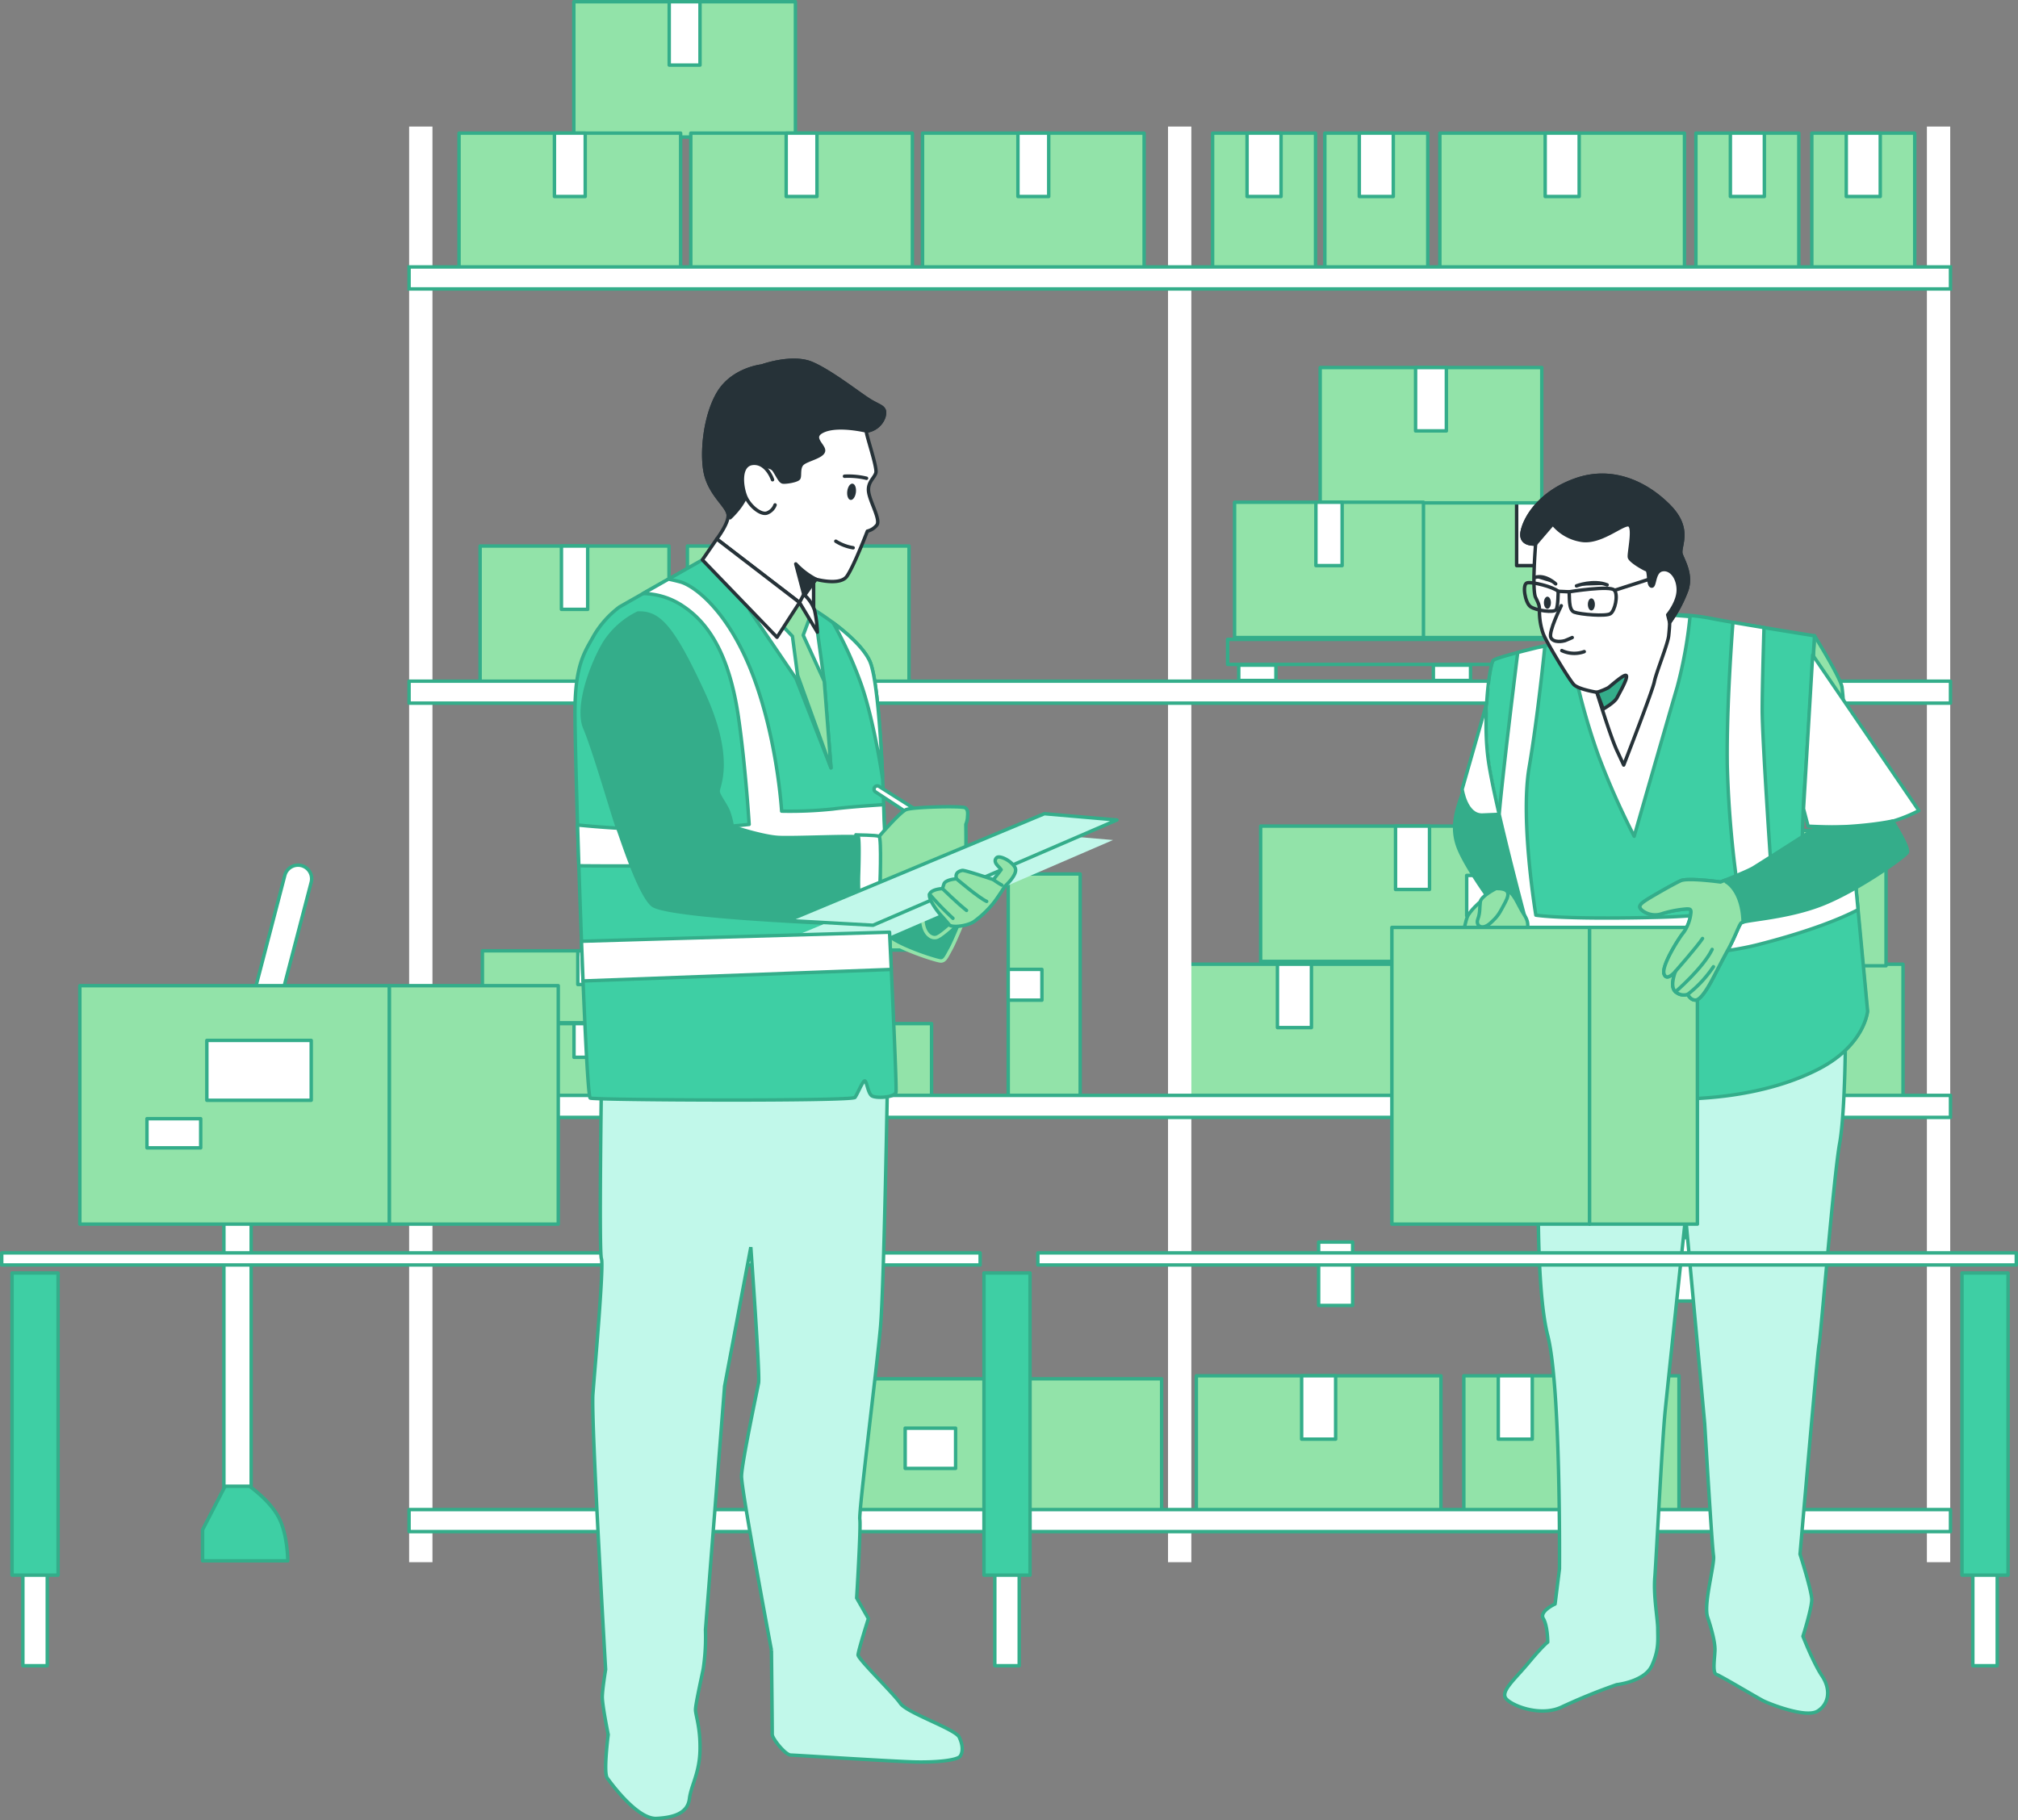<?xml version="1.0" encoding="UTF-8"?>
<svg xmlns="http://www.w3.org/2000/svg" width="587.559" height="530.021" viewBox="0 0 587.559 530.021">
  <rect x="0" y="0" width="587.559" height="530.021" fill="#808080" stroke="none"/>
  <g id="Material_Management-Header-Img" data-name="Material Management-Header-Img" transform="translate(-6538.941 -12355.08)">
    <rect id="Rectangle_18770" data-name="Rectangle 18770" width="130.638" height="7.278" transform="translate(6896.371 12541.267)" fill="none" stroke="#34ad8a" stroke-linecap="round" stroke-linejoin="round" stroke-width="1"></rect>
    <rect id="Rectangle_18771" data-name="Rectangle 18771" width="10.818" height="4.462" transform="translate(6899.617 12548.779)" fill="#fff"></rect>
    <rect id="Rectangle_18772" data-name="Rectangle 18772" width="10.818" height="4.462" transform="translate(6899.617 12548.779)" fill="none" stroke="#34ad8a" stroke-linecap="round" stroke-linejoin="round" stroke-width="1"></rect>
    <rect id="Rectangle_18773" data-name="Rectangle 18773" width="10.818" height="4.462" transform="translate(6956.28 12548.779)" fill="#fff"></rect>
    <rect id="Rectangle_18774" data-name="Rectangle 18774" width="10.818" height="4.462" transform="translate(6956.28 12548.779)" fill="none" stroke="#34ad8a" stroke-linecap="round" stroke-linejoin="round" stroke-width="1"></rect>
    <rect id="Rectangle_18775" data-name="Rectangle 18775" width="10.818" height="4.462" transform="translate(7013.163 12548.779)" fill="#fff"></rect>
    <rect id="Rectangle_18776" data-name="Rectangle 18776" width="10.818" height="4.462" transform="translate(7013.163 12548.779)" fill="none" stroke="#263238" stroke-linecap="round" stroke-linejoin="round" stroke-width="1"></rect>
    <rect id="Rectangle_18781" data-name="Rectangle 18781" width="71.223" height="39.407" transform="translate(6887.264 12755.708)" fill="#92e3a9"></rect>
    <rect id="Rectangle_18782" data-name="Rectangle 18782" width="71.223" height="39.407" transform="translate(6887.264 12755.708)" fill="none" stroke="#34ad8a" stroke-linecap="round" stroke-linejoin="round" stroke-width="1"></rect>
    <rect id="Rectangle_18783" data-name="Rectangle 18783" width="9.896" height="18.453" transform="translate(6917.927 12755.708)" fill="#fff"></rect>
    <rect id="Rectangle_18784" data-name="Rectangle 18784" width="9.896" height="18.453" transform="translate(6917.927 12755.708)" fill="none" stroke="#34ad8a" stroke-linecap="round" stroke-linejoin="round" stroke-width="1"></rect>
    <rect id="Rectangle_18787" data-name="Rectangle 18787" width="9.896" height="18.453" transform="translate(6922.875 12716.762)" fill="#fff"></rect>
    <rect id="Rectangle_18788" data-name="Rectangle 18788" width="9.896" height="18.453" transform="translate(6922.875 12716.762)" fill="none" stroke="#34ad8a" stroke-linecap="round" stroke-linejoin="round" stroke-width="1"></rect>
    <rect id="Rectangle_18791" data-name="Rectangle 18791" width="14.682" height="11.724" transform="translate(6999.626 12729.857)" fill="#fff"></rect>
    <rect id="Rectangle_18792" data-name="Rectangle 18792" width="14.682" height="11.724" transform="translate(6999.626 12729.857)" fill="none" stroke="#263238" stroke-linecap="round" stroke-linejoin="round" stroke-width="1"></rect>
    <rect id="Rectangle_18793" data-name="Rectangle 18793" width="9.896" height="18.453" transform="translate(7025.13 12715.488)" fill="#fff"></rect>
    <rect id="Rectangle_18794" data-name="Rectangle 18794" width="9.896" height="18.453" transform="translate(7025.13 12715.488)" fill="none" stroke="#34ad8a" stroke-linecap="round" stroke-linejoin="round" stroke-width="1"></rect>
    <rect id="Rectangle_18795" data-name="Rectangle 18795" width="29.967" height="39.407" transform="translate(6997.822 12755.708)" fill="#92e3a9"></rect>
    <rect id="Rectangle_18796" data-name="Rectangle 18796" width="29.967" height="39.407" transform="translate(6997.822 12755.708)" fill="none" stroke="#34ad8a" stroke-linecap="round" stroke-linejoin="round" stroke-width="1"></rect>
    <rect id="Rectangle_18797" data-name="Rectangle 18797" width="9.896" height="18.453" transform="translate(7007.858 12755.708)" fill="#fff"></rect>
    <rect id="Rectangle_18798" data-name="Rectangle 18798" width="9.896" height="18.453" transform="translate(7007.858 12755.708)" fill="none" stroke="#263238" stroke-linecap="round" stroke-linejoin="round" stroke-width="1"></rect>
    <rect id="Rectangle_18799" data-name="Rectangle 18799" width="29.966" height="39.407" transform="translate(6965.145 12755.708)" fill="#92e3a9"></rect>
    <rect id="Rectangle_18800" data-name="Rectangle 18800" width="29.966" height="39.407" transform="translate(6965.145 12755.708)" fill="none" stroke="#34ad8a" stroke-linecap="round" stroke-linejoin="round" stroke-width="1"></rect>
    <rect id="Rectangle_18801" data-name="Rectangle 18801" width="9.896" height="18.453" transform="translate(6975.18 12755.708)" fill="#fff"></rect>
    <rect id="Rectangle_18802" data-name="Rectangle 18802" width="9.896" height="18.453" transform="translate(6975.18 12755.708)" fill="none" stroke="#34ad8a" stroke-linecap="round" stroke-linejoin="round" stroke-width="1"></rect>
    <rect id="Rectangle_18803" data-name="Rectangle 18803" width="71.223" height="39.407" transform="translate(6880.215 12635.859)" fill="#92e3a9"></rect>
    <rect id="Rectangle_18804" data-name="Rectangle 18804" width="71.223" height="39.407" transform="translate(6880.215 12635.859)" fill="none" stroke="#34ad8a" stroke-linecap="round" stroke-linejoin="round" stroke-width="1"></rect>
    <rect id="Rectangle_18805" data-name="Rectangle 18805" width="9.896" height="18.453" transform="translate(6910.88 12635.859)" fill="#fff"></rect>
    <rect id="Rectangle_18806" data-name="Rectangle 18806" width="9.896" height="18.453" transform="translate(6910.88 12635.859)" fill="none" stroke="#34ad8a" stroke-linecap="round" stroke-linejoin="round" stroke-width="1"></rect>
    <rect id="Rectangle_18807" data-name="Rectangle 18807" width="71.223" height="39.407" transform="translate(7021.802 12635.859)" fill="#92e3a9"></rect>
    <rect id="Rectangle_18808" data-name="Rectangle 18808" width="71.223" height="39.407" transform="translate(7021.802 12635.859)" fill="none" stroke="#34ad8a" stroke-linecap="round" stroke-linejoin="round" stroke-width="1"></rect>
    <rect id="Rectangle_18809" data-name="Rectangle 18809" width="9.896" height="18.453" transform="translate(7052.466 12635.859)" fill="#fff"></rect>
    <rect id="Rectangle_18810" data-name="Rectangle 18810" width="9.896" height="18.453" transform="translate(7052.466 12635.859)" fill="none" stroke="#263238" stroke-linecap="round" stroke-linejoin="round" stroke-width="1"></rect>
    <rect id="Rectangle_18811" data-name="Rectangle 18811" width="71.223" height="39.407" transform="translate(7016.854 12596.91)" fill="#92e3a9"></rect>
    <rect id="Rectangle_18812" data-name="Rectangle 18812" width="71.223" height="39.407" transform="translate(7016.854 12596.91)" fill="none" stroke="#34ad8a" stroke-linecap="round" stroke-linejoin="round" stroke-width="1"></rect>
    <rect id="Rectangle_18813" data-name="Rectangle 18813" width="9.896" height="18.453" transform="translate(7047.519 12596.91)" fill="#fff"></rect>
    <rect id="Rectangle_18814" data-name="Rectangle 18814" width="9.896" height="18.453" transform="translate(7047.519 12596.91)" fill="none" stroke="#263238" stroke-linecap="round" stroke-linejoin="round" stroke-width="1"></rect>
    <rect id="Rectangle_18815" data-name="Rectangle 18815" width="88.441" height="39.407" transform="translate(6905.989 12595.637)" fill="#92e3a9"></rect>
    <rect id="Rectangle_18816" data-name="Rectangle 18816" width="88.441" height="39.407" transform="translate(6905.989 12595.637)" fill="none" stroke="#34ad8a" stroke-linecap="round" stroke-linejoin="round" stroke-width="1"></rect>
    <rect id="Rectangle_18817" data-name="Rectangle 18817" width="14.682" height="11.724" transform="translate(6965.979 12610.007)" fill="#fff"></rect>
    <rect id="Rectangle_18818" data-name="Rectangle 18818" width="14.682" height="11.724" transform="translate(6965.979 12610.007)" fill="none" stroke="#34ad8a" stroke-linecap="round" stroke-linejoin="round" stroke-width="1"></rect>
    <rect id="Rectangle_18819" data-name="Rectangle 18819" width="9.896" height="18.453" transform="translate(6945.262 12595.637)" fill="#fff"></rect>
    <rect id="Rectangle_18820" data-name="Rectangle 18820" width="9.896" height="18.453" transform="translate(6945.262 12595.637)" fill="none" stroke="#34ad8a" stroke-linecap="round" stroke-linejoin="round" stroke-width="1"></rect>
    <rect id="Rectangle_18821" data-name="Rectangle 18821" width="29.966" height="39.407" transform="translate(6952.5 12635.859)" fill="#adadad"></rect>
    <rect id="Rectangle_18822" data-name="Rectangle 18822" width="29.966" height="39.407" transform="translate(6952.5 12635.859)" fill="none" stroke="#263238" stroke-linecap="round" stroke-linejoin="round" stroke-width="1"></rect>
    <rect id="Rectangle_18823" data-name="Rectangle 18823" width="9.896" height="18.453" transform="translate(6962.536 12635.859)" fill="#fff"></rect>
    <rect id="Rectangle_18824" data-name="Rectangle 18824" width="9.896" height="18.453" transform="translate(6962.536 12635.859)" fill="none" stroke="#263238" stroke-linecap="round" stroke-linejoin="round" stroke-width="1"></rect>
    <rect id="Rectangle_18825" data-name="Rectangle 18825" width="29.967" height="39.407" transform="translate(6985.178 12635.859)" fill="#adadad"></rect>
    <rect id="Rectangle_18826" data-name="Rectangle 18826" width="29.967" height="39.407" transform="translate(6985.178 12635.859)" fill="none" stroke="#263238" stroke-linecap="round" stroke-linejoin="round" stroke-width="1"></rect>
    <rect id="Rectangle_18827" data-name="Rectangle 18827" width="9.896" height="18.453" transform="translate(6995.213 12635.859)" fill="#fff"></rect>
    <rect id="Rectangle_18828" data-name="Rectangle 18828" width="9.896" height="18.453" transform="translate(6995.213 12635.859)" fill="none" stroke="#263238" stroke-linecap="round" stroke-linejoin="round" stroke-width="1"></rect>
    <rect id="Rectangle_18829" data-name="Rectangle 18829" width="64.52" height="39.407" transform="translate(6706.013 12355.58)" fill="#92e3a9"></rect>
    <rect id="Rectangle_18830" data-name="Rectangle 18830" width="64.52" height="39.407" transform="translate(6706.013 12355.58)" fill="none" stroke="#34ad8a" stroke-linecap="round" stroke-linejoin="round" stroke-width="1"></rect>
    <rect id="Rectangle_18831" data-name="Rectangle 18831" width="8.964" height="18.453" transform="translate(6733.79 12355.58)" fill="#fff"></rect>
    <rect id="Rectangle_18832" data-name="Rectangle 18832" width="8.964" height="18.453" transform="translate(6733.79 12355.58)" fill="none" stroke="#34ad8a" stroke-linecap="round" stroke-linejoin="round" stroke-width="1"></rect>
    <rect id="Rectangle_18833" data-name="Rectangle 18833" width="64.52" height="39.407" transform="translate(6672.593 12393.849)" fill="#92e3a9"></rect>
    <rect id="Rectangle_18834" data-name="Rectangle 18834" width="64.52" height="39.407" transform="translate(6672.593 12393.849)" fill="none" stroke="#34ad8a" stroke-linecap="round" stroke-linejoin="round" stroke-width="1"></rect>
    <rect id="Rectangle_18835" data-name="Rectangle 18835" width="8.964" height="18.453" transform="translate(6700.37 12393.849)" fill="#fff"></rect>
    <rect id="Rectangle_18836" data-name="Rectangle 18836" width="8.964" height="18.453" transform="translate(6700.37 12393.849)" fill="none" stroke="#34ad8a" stroke-linecap="round" stroke-linejoin="round" stroke-width="1"></rect>
    <rect id="Rectangle_18837" data-name="Rectangle 18837" width="64.52" height="39.407" transform="translate(6740.069 12393.849)" fill="#92e3a9"></rect>
    <rect id="Rectangle_18838" data-name="Rectangle 18838" width="64.52" height="39.407" transform="translate(6740.069 12393.849)" fill="none" stroke="#34ad8a" stroke-linecap="round" stroke-linejoin="round" stroke-width="1"></rect>
    <rect id="Rectangle_18839" data-name="Rectangle 18839" width="8.964" height="18.453" transform="translate(6767.847 12393.849)" fill="#fff"></rect>
    <rect id="Rectangle_18840" data-name="Rectangle 18840" width="8.964" height="18.453" transform="translate(6767.847 12393.849)" fill="none" stroke="#34ad8a" stroke-linecap="round" stroke-linejoin="round" stroke-width="1"></rect>
    <rect id="Rectangle_18841" data-name="Rectangle 18841" width="64.52" height="39.407" transform="translate(6739.088 12514.076)" fill="#92e3a9"></rect>
    <rect id="Rectangle_18842" data-name="Rectangle 18842" width="64.52" height="39.407" transform="translate(6739.088 12514.076)" fill="none" stroke="#34ad8a" stroke-linecap="round" stroke-linejoin="round" stroke-width="1"></rect>
    <rect id="Rectangle_18843" data-name="Rectangle 18843" width="8.964" height="18.453" transform="translate(6766.866 12514.076)" fill="#fff"></rect>
    <rect id="Rectangle_18844" data-name="Rectangle 18844" width="8.964" height="18.453" transform="translate(6766.866 12514.076)" fill="none" stroke="#263238" stroke-linecap="round" stroke-linejoin="round" stroke-width="1"></rect>
    <rect id="Rectangle_18845" data-name="Rectangle 18845" width="64.52" height="20.954" transform="translate(6678.287 12653.152)" fill="#92e3a9"></rect>
    <rect id="Rectangle_18846" data-name="Rectangle 18846" width="64.52" height="20.954" transform="translate(6678.287 12653.152)" fill="none" stroke="#34ad8a" stroke-linecap="round" stroke-linejoin="round" stroke-width="1"></rect>
    <rect id="Rectangle_18847" data-name="Rectangle 18847" width="8.964" height="9.812" transform="translate(6706.064 12653.152)" fill="#fff"></rect>
    <rect id="Rectangle_18848" data-name="Rectangle 18848" width="8.964" height="9.812" transform="translate(6706.064 12653.152)" fill="none" stroke="#34ad8a" stroke-linecap="round" stroke-linejoin="round" stroke-width="1"></rect>
    <rect id="Rectangle_18849" data-name="Rectangle 18849" width="64.519" height="20.954" transform="translate(6745.66 12653.152)" fill="#92e3a9"></rect>
    <rect id="Rectangle_18850" data-name="Rectangle 18850" width="64.519" height="20.954" transform="translate(6745.66 12653.152)" fill="none" stroke="#34ad8a" stroke-linecap="round" stroke-linejoin="round" stroke-width="1"></rect>
    <rect id="Rectangle_18851" data-name="Rectangle 18851" width="8.964" height="9.812" transform="translate(6773.438 12653.152)" fill="#fff"></rect>
    <rect id="Rectangle_18852" data-name="Rectangle 18852" width="8.964" height="9.812" transform="translate(6773.438 12653.152)" fill="none" stroke="#263238" stroke-linecap="round" stroke-linejoin="round" stroke-width="1"></rect>
    <rect id="Rectangle_18853" data-name="Rectangle 18853" width="64.52" height="20.954" transform="translate(6679.396 12631.947)" fill="#92e3a9"></rect>
    <rect id="Rectangle_18854" data-name="Rectangle 18854" width="64.52" height="20.954" transform="translate(6679.396 12631.947)" fill="none" stroke="#34ad8a" stroke-linecap="round" stroke-linejoin="round" stroke-width="1"></rect>
    <rect id="Rectangle_18855" data-name="Rectangle 18855" width="8.964" height="9.812" transform="translate(6707.174 12631.947)" fill="#fff"></rect>
    <rect id="Rectangle_18856" data-name="Rectangle 18856" width="8.964" height="9.812" transform="translate(6707.174 12631.947)" fill="none" stroke="#34ad8a" stroke-linecap="round" stroke-linejoin="round" stroke-width="1"></rect>
    <rect id="Rectangle_18859" data-name="Rectangle 18859" width="8.964" height="9.812" transform="translate(6774.419 12631.947)" fill="#fff"></rect>
    <rect id="Rectangle_18860" data-name="Rectangle 18860" width="8.964" height="9.812" transform="translate(6774.419 12631.947)" fill="none" stroke="#263238" stroke-linecap="round" stroke-linejoin="round" stroke-width="1"></rect>
    <rect id="Rectangle_18865" data-name="Rectangle 18865" width="64.52" height="20.954" transform="translate(6745.69 12610.787)" fill="#92e3a9"></rect>
    <rect id="Rectangle_18866" data-name="Rectangle 18866" width="64.52" height="20.954" transform="translate(6745.69 12610.787)" fill="none" stroke="#34ad8a" stroke-linecap="round" stroke-linejoin="round" stroke-width="1"></rect>
    <rect id="Rectangle_18867" data-name="Rectangle 18867" width="8.964" height="9.812" transform="translate(6773.468 12610.787)" fill="#fff"></rect>
    <rect id="Rectangle_18868" data-name="Rectangle 18868" width="8.964" height="9.812" transform="translate(6773.468 12610.787)" fill="none" stroke="#263238" stroke-linecap="round" stroke-linejoin="round" stroke-width="1"></rect>
    <rect id="Rectangle_18873" data-name="Rectangle 18873" width="20.954" height="64.52" transform="translate(6832.495 12609.585)" fill="#92e3a9"></rect>
    <rect id="Rectangle_18874" data-name="Rectangle 18874" width="20.954" height="64.52" transform="translate(6832.495 12609.585)" fill="none" stroke="#34ad8a" stroke-linecap="round" stroke-linejoin="round" stroke-width="1"></rect>
    <rect id="Rectangle_18875" data-name="Rectangle 18875" width="9.812" height="8.964" transform="translate(6832.495 12637.363)" fill="#fff"></rect>
    <rect id="Rectangle_18876" data-name="Rectangle 18876" width="9.812" height="8.964" transform="translate(6832.495 12637.363)" fill="none" stroke="#34ad8a" stroke-linecap="round" stroke-linejoin="round" stroke-width="1"></rect>
    <rect id="Rectangle_18877" data-name="Rectangle 18877" width="64.52" height="39.407" transform="translate(6807.544 12393.849)" fill="#92e3a9"></rect>
    <rect id="Rectangle_18878" data-name="Rectangle 18878" width="64.52" height="39.407" transform="translate(6807.544 12393.849)" fill="none" stroke="#34ad8a" stroke-linecap="round" stroke-linejoin="round" stroke-width="1"></rect>
    <rect id="Rectangle_18879" data-name="Rectangle 18879" width="8.964" height="18.453" transform="translate(6835.322 12393.849)" fill="#fff"></rect>
    <rect id="Rectangle_18880" data-name="Rectangle 18880" width="8.964" height="18.453" transform="translate(6835.322 12393.849)" fill="none" stroke="#34ad8a" stroke-linecap="round" stroke-linejoin="round" stroke-width="1"></rect>
    <rect id="Rectangle_18881" data-name="Rectangle 18881" width="71.223" height="39.407" transform="translate(6958.168 12393.849)" fill="#92e3a9"></rect>
    <rect id="Rectangle_18882" data-name="Rectangle 18882" width="71.223" height="39.407" transform="translate(6958.168 12393.849)" fill="none" stroke="#34ad8a" stroke-linecap="round" stroke-linejoin="round" stroke-width="1"></rect>
    <rect id="Rectangle_18883" data-name="Rectangle 18883" width="9.896" height="18.453" transform="translate(6988.833 12393.849)" fill="#fff"></rect>
    <rect id="Rectangle_18884" data-name="Rectangle 18884" width="9.896" height="18.453" transform="translate(6988.833 12393.849)" fill="none" stroke="#34ad8a" stroke-linecap="round" stroke-linejoin="round" stroke-width="1"></rect>
    <rect id="Rectangle_18885" data-name="Rectangle 18885" width="88.441" height="39.407" transform="translate(6788.721 12756.587)" fill="#92e3a9"></rect>
    <rect id="Rectangle_18886" data-name="Rectangle 18886" width="88.441" height="39.407" transform="translate(6788.721 12756.587)" fill="none" stroke="#34ad8a" stroke-linecap="round" stroke-linejoin="round" stroke-width="1"></rect>
    <rect id="Rectangle_18887" data-name="Rectangle 18887" width="14.683" height="11.724" transform="translate(6802.489 12770.956)" fill="#fff"></rect>
    <rect id="Rectangle_18888" data-name="Rectangle 18888" width="14.683" height="11.724" transform="translate(6802.489 12770.956)" fill="none" stroke="#34ad8a" stroke-linecap="round" stroke-linejoin="round" stroke-width="1"></rect>
    <rect id="Rectangle_18889" data-name="Rectangle 18889" width="9.896" height="18.453" transform="translate(6827.994 12756.587)" fill="#fff"></rect>
    <rect id="Rectangle_18890" data-name="Rectangle 18890" width="9.896" height="18.453" transform="translate(6827.994 12756.587)" fill="none" stroke="#263238" stroke-linecap="round" stroke-linejoin="round" stroke-width="1"></rect>
    <rect id="Rectangle_18891" data-name="Rectangle 18891" width="29.967" height="39.407" transform="translate(6924.68 12393.849)" fill="#92e3a9"></rect>
    <rect id="Rectangle_18892" data-name="Rectangle 18892" width="29.967" height="39.407" transform="translate(6924.68 12393.849)" fill="none" stroke="#34ad8a" stroke-linecap="round" stroke-linejoin="round" stroke-width="1"></rect>
    <rect id="Rectangle_18893" data-name="Rectangle 18893" width="9.896" height="18.453" transform="translate(6934.715 12393.849)" fill="#fff"></rect>
    <rect id="Rectangle_18894" data-name="Rectangle 18894" width="9.896" height="18.453" transform="translate(6934.715 12393.849)" fill="none" stroke="#34ad8a" stroke-linecap="round" stroke-linejoin="round" stroke-width="1"></rect>
    <rect id="Rectangle_18895" data-name="Rectangle 18895" width="29.967" height="39.407" transform="translate(7032.72 12393.849)" fill="#92e3a9"></rect>
    <rect id="Rectangle_18896" data-name="Rectangle 18896" width="29.967" height="39.407" transform="translate(7032.72 12393.849)" fill="none" stroke="#34ad8a" stroke-linecap="round" stroke-linejoin="round" stroke-width="1"></rect>
    <rect id="Rectangle_18897" data-name="Rectangle 18897" width="9.896" height="18.453" transform="translate(7042.755 12393.849)" fill="#fff"></rect>
    <rect id="Rectangle_18898" data-name="Rectangle 18898" width="9.896" height="18.453" transform="translate(7042.755 12393.849)" fill="none" stroke="#34ad8a" stroke-linecap="round" stroke-linejoin="round" stroke-width="1"></rect>
    <rect id="Rectangle_18899" data-name="Rectangle 18899" width="29.967" height="39.407" transform="translate(7066.463 12393.849)" fill="#92e3a9"></rect>
    <rect id="Rectangle_18900" data-name="Rectangle 18900" width="29.967" height="39.407" transform="translate(7066.463 12393.849)" fill="none" stroke="#34ad8a" stroke-linecap="round" stroke-linejoin="round" stroke-width="1"></rect>
    <rect id="Rectangle_18901" data-name="Rectangle 18901" width="9.896" height="18.453" transform="translate(7076.499 12393.849)" fill="#fff"></rect>
    <rect id="Rectangle_18902" data-name="Rectangle 18902" width="9.896" height="18.453" transform="translate(7076.499 12393.849)" fill="none" stroke="#34ad8a" stroke-linecap="round" stroke-linejoin="round" stroke-width="1"></rect>
    <rect id="Rectangle_18903" data-name="Rectangle 18903" width="29.967" height="39.407" transform="translate(6892 12393.849)" fill="#92e3a9"></rect>
    <rect id="Rectangle_18904" data-name="Rectangle 18904" width="29.967" height="39.407" transform="translate(6892 12393.849)" fill="none" stroke="#34ad8a" stroke-linecap="round" stroke-linejoin="round" stroke-width="1"></rect>
    <rect id="Rectangle_18905" data-name="Rectangle 18905" width="9.896" height="18.453" transform="translate(6902.036 12393.849)" fill="#fff"></rect>
    <rect id="Rectangle_18906" data-name="Rectangle 18906" width="9.896" height="18.453" transform="translate(6902.036 12393.849)" fill="none" stroke="#34ad8a" stroke-linecap="round" stroke-linejoin="round" stroke-width="1"></rect>
    <rect id="Rectangle_18907" data-name="Rectangle 18907" width="55.001" height="39.407" transform="translate(6678.729 12514.076)" fill="#92e3a9"></rect>
    <rect id="Rectangle_18908" data-name="Rectangle 18908" width="55.001" height="39.407" transform="translate(6678.729 12514.076)" fill="none" stroke="#34ad8a" stroke-linecap="round" stroke-linejoin="round" stroke-width="1"></rect>
    <rect id="Rectangle_18909" data-name="Rectangle 18909" width="7.642" height="18.453" transform="translate(6702.41 12514.076)" fill="#fff"></rect>
    <rect id="Rectangle_18910" data-name="Rectangle 18910" width="7.642" height="18.453" transform="translate(6702.41 12514.076)" fill="none" stroke="#34ad8a" stroke-linecap="round" stroke-linejoin="round" stroke-width="1"></rect>
    <rect id="Rectangle_18911" data-name="Rectangle 18911" width="64.52" height="39.407" transform="translate(6952.743 12501.328)" fill="#92e3a9"></rect>
    <rect id="Rectangle_18912" data-name="Rectangle 18912" width="64.52" height="39.407" transform="translate(6952.743 12501.328)" fill="none" stroke="#34ad8a" stroke-linecap="round" stroke-linejoin="round" stroke-width="1"></rect>
    <rect id="Rectangle_18913" data-name="Rectangle 18913" width="8.964" height="18.453" transform="translate(6980.521 12501.328)" fill="#fff"></rect>
    <rect id="Rectangle_18914" data-name="Rectangle 18914" width="8.964" height="18.453" transform="translate(6980.521 12501.328)" fill="none" stroke="#263238" stroke-linecap="round" stroke-linejoin="round" stroke-width="1"></rect>
    <rect id="Rectangle_18915" data-name="Rectangle 18915" width="64.52" height="39.407" transform="translate(6923.323 12462.103)" fill="#92e3a9"></rect>
    <rect id="Rectangle_18916" data-name="Rectangle 18916" width="64.52" height="39.407" transform="translate(6923.323 12462.103)" fill="none" stroke="#34ad8a" stroke-linecap="round" stroke-linejoin="round" stroke-width="1"></rect>
    <rect id="Rectangle_18917" data-name="Rectangle 18917" width="8.964" height="18.453" transform="translate(6951.101 12462.103)" fill="#fff"></rect>
    <rect id="Rectangle_18918" data-name="Rectangle 18918" width="8.964" height="18.453" transform="translate(6951.101 12462.103)" fill="none" stroke="#34ad8a" stroke-linecap="round" stroke-linejoin="round" stroke-width="1"></rect>
    <rect id="Rectangle_18919" data-name="Rectangle 18919" width="55.001" height="39.407" transform="translate(6898.397 12501.328)" fill="#92e3a9"></rect>
    <rect id="Rectangle_18920" data-name="Rectangle 18920" width="55.001" height="39.407" transform="translate(6898.397 12501.328)" fill="none" stroke="#34ad8a" stroke-linecap="round" stroke-linejoin="round" stroke-width="1"></rect>
    <rect id="Rectangle_18921" data-name="Rectangle 18921" width="7.642" height="18.453" transform="translate(6922.077 12501.328)" fill="#fff"></rect>
    <rect id="Rectangle_18922" data-name="Rectangle 18922" width="7.642" height="18.453" transform="translate(6922.077 12501.328)" fill="none" stroke="#34ad8a" stroke-linecap="round" stroke-linejoin="round" stroke-width="1"></rect>
    <rect id="Rectangle_18923" data-name="Rectangle 18923" width="6.795" height="418.053" transform="translate(6658.063 12391.935)" fill="#fff"></rect>
    <rect id="Rectangle_18926" data-name="Rectangle 18926" width="6.795" height="418.053" transform="translate(6879.018 12391.935)" fill="#fff"></rect>
    <rect id="Rectangle_18929" data-name="Rectangle 18929" width="6.795" height="418.053" transform="translate(7099.973 12391.935)" fill="#fff"></rect>
    <rect id="Rectangle_18932" data-name="Rectangle 18932" width="448.8" height="6.406" transform="translate(6658.044 12432.812)" fill="#fff" stroke="#34ad8a" stroke-width="1"></rect>
    <rect id="Rectangle_18934" data-name="Rectangle 18934" width="448.8" height="6.406" transform="translate(6658.044 12553.433)" fill="#fff"></rect>
    <rect id="Rectangle_18935" data-name="Rectangle 18935" width="448.8" height="6.406" transform="translate(6658.044 12553.433)" fill="none" stroke="#34ad8a" stroke-linecap="round" stroke-linejoin="round" stroke-width="1"></rect>
    <rect id="Rectangle_18936" data-name="Rectangle 18936" width="448.8" height="6.406" transform="translate(6658.044 12674.054)" fill="#fff"></rect>
    <rect id="Rectangle_18937" data-name="Rectangle 18937" width="448.8" height="6.406" transform="translate(6658.044 12674.054)" fill="none" stroke="#34ad8a" stroke-linecap="round" stroke-linejoin="round" stroke-width="1"></rect>
    <rect id="Rectangle_18938" data-name="Rectangle 18938" width="448.8" height="6.406" transform="translate(6658.044 12794.674)" fill="#fff"></rect>
    <rect id="Rectangle_18939" data-name="Rectangle 18939" width="448.8" height="6.406" transform="translate(6658.044 12794.674)" fill="none" stroke="#34ad8a" stroke-linecap="round" stroke-linejoin="round" stroke-width="1"></rect>
    <path id="Path_48859" data-name="Path 48859" d="M670.935,179.561s7.463,12,8,14.927a71.77,71.77,0,0,1,.534,9.063l-9.331-9.063Z" transform="translate(6396.319 12360.657)" fill="#92e3a9"></path>
    <path id="Path_48860" data-name="Path 48860" d="M670.935,179.561s7.463,12,8,14.927a71.77,71.77,0,0,1,.534,9.063l-9.331-9.063Z" transform="translate(6396.319 12360.657)" fill="none" stroke="#34ad8a" stroke-linecap="round" stroke-linejoin="round" stroke-width="1"></path>
    <path id="Path_48861" data-name="Path 48861" d="M588.948,193.683s-5.539,21.675-8.189,28.659-3.853,12.042-1.2,18.063,9.393,15.173,9.393,15.173l10.357,5.3s-7.467-36.126-8.912-45.759a171.743,171.743,0,0,1-1.445-21.434" transform="translate(6383.895 12362.563)" fill="#34ad8a"></path>
    <path id="Path_48863" data-name="Path 48863" d="M588.629,193.683l-8.189,28.659s1.075,7.729,5.931,7.511,9.862-.411,9.862-.411Z" transform="translate(6384.214 12362.563)" fill="#fff" stroke="#34ad8a" stroke-width="1"></path>
    <path id="Path_48865" data-name="Path 48865" d="M600.9,280.461l.427,35.876s-1.281,38.439,2.563,53.387,3.417,67.909,3.417,67.909l-1.281,10.25s-4.7,2.136-3.417,4.271,1.281,6.834,1.281,6.834-1.281.855-5.552,5.98-8.542,8.542-6.406,10.677,10.25,5.125,16.229,2.136a169.322,169.322,0,0,1,15.8-6.407s8.115-.853,10.25-5.552,1.709-7.687,1.709-10.678-1.281-9.4-.855-14.947,2.136-39.72,2.99-48.263,5.98-56.8,5.98-56.8l5.552,60.221s2.135,35.876,2.562,38.439-2.99,14.094-1.708,17.938,2.136,7.26,2.136,9.4-.855,6.834.427,7.26,11.959,6.834,13.667,7.688,12.386,5.125,15.8,2.99,3.843-6.407,1.281-10.251-5.553-11.531-5.553-11.531,2.563-8.115,2.563-10.678-3.416-13.239-3.416-13.239,5.125-59.367,5.552-61.076,4.271-49.116,5.979-58.513,1.709-33.313,1.709-33.313Z" transform="translate(6385.688 12374.275)" fill="#c1f8ea"></path>
    <path id="Path_48866" data-name="Path 48866" d="M600.9,280.461l.427,35.876s-1.281,38.439,2.563,53.387,3.417,67.909,3.417,67.909l-1.281,10.25s-4.7,2.136-3.417,4.271,1.281,6.834,1.281,6.834-1.281.855-5.552,5.98-8.542,8.542-6.406,10.677,10.25,5.125,16.229,2.136a169.322,169.322,0,0,1,15.8-6.407s8.115-.853,10.25-5.552,1.709-7.687,1.709-10.678-1.281-9.4-.855-14.947,2.136-39.72,2.99-48.263,5.98-56.8,5.98-56.8l5.552,60.221s2.135,35.876,2.562,38.439-2.99,14.094-1.708,17.938,2.136,7.26,2.136,9.4-.855,6.834.427,7.26,11.959,6.834,13.667,7.688,12.386,5.125,15.8,2.99,3.843-6.407,1.281-10.251-5.553-11.531-5.553-11.531,2.563-8.115,2.563-10.678-3.416-13.239-3.416-13.239,5.125-59.367,5.552-61.076,4.271-49.116,5.979-58.513,1.709-33.313,1.709-33.313Z" transform="translate(6385.688 12374.275)" fill="none" stroke="#34ad8a" stroke-linecap="round" stroke-linejoin="round" stroke-width="1"></path>
    <path id="Path_48867" data-name="Path 48867" d="M616.373,180.291s-26.656,5.864-27.721,7.2-3.2,17.06-1.334,29.588,10.4,44.514,10.4,44.514,1.066,38.384,1.066,39.183,16.4,13.982,41.05,14.395c13.6.228,30.387-1.866,43.715-8.8s14.127-16.793,14.127-16.793l-4-42.382-15.194-.8s.267-15.194.8-21.857,2.932-44.249,2.932-44.249-23.456-3.732-30.121-5.064a58.1,58.1,0,0,0-12.617-1.052Z" transform="translate(6385.459 12360.119)" fill="#3ecfa4"></path>
    <path id="Path_48868" data-name="Path 48868" d="M616.373,180.291s-26.656,5.864-27.721,7.2-3.2,17.06-1.334,29.588,10.4,44.514,10.4,44.514,1.066,38.384,1.066,39.183,16.4,13.982,41.05,14.395c13.6.228,30.387-1.866,43.715-8.8s14.127-16.793,14.127-16.793l-4-42.382-15.194-.8s.267-15.194.8-21.857,2.932-44.249,2.932-44.249-23.456-3.732-30.121-5.064a58.1,58.1,0,0,0-12.617-1.052Z" transform="translate(6385.042 12359.928)" fill="none" stroke="#34ad8a" stroke-linecap="round" stroke-linejoin="round" stroke-width="1"></path>
    <path id="Path_48869" data-name="Path 48869" d="M669.151,248.258s-2.623-38.035-2.623-46.559c0-6.078.333-17.817.524-24.058-3.117-.515-6.294-1.048-9.056-1.525-.624,8.341-1.882,27.318-1.633,41.978a313.4,313.4,0,0,0,3.607,39.346s2.951,3.935-24.591,4.591-34.756-.656-34.756-.656-4.59-27.542-1.967-42.952,4.59-35.412,4.59-35.412l-2.261.471c-1.962.478-3.892.96-5.64,1.419-.358,2.868-3.968,31.914-5.214,45q-.1,1.05-.187,2.111c3.147,13.688,7.314,29.318,7.314,29.318s.141,5.059.32,11.533c12.659.792,47.342,2.327,67.966-2.961,15.672-4.018,24.44-7.788,28.888-10.107l-1.213-12.86-11.422-.6c-2.719.6-5,1.09-6.088,1.271a44.15,44.15,0,0,1-6.558.656" transform="translate(6385.497 12360.192)" fill="#fff"></path>
    <path id="Path_48870" data-name="Path 48870" d="M669.151,248.258s-2.623-38.035-2.623-46.559c0-6.078.333-17.817.524-24.058-3.117-.515-6.294-1.048-9.056-1.525-.624,8.341-1.882,27.318-1.633,41.978a313.4,313.4,0,0,0,3.607,39.346s2.951,3.935-24.591,4.591-34.756-.656-34.756-.656-4.59-27.542-1.967-42.952,4.59-35.412,4.59-35.412l-2.261.471c-1.962.478-3.892.96-5.64,1.419-.358,2.868-3.968,31.914-5.214,45q-.1,1.05-.187,2.111c3.147,13.688,7.314,29.318,7.314,29.318s.141,5.059.32,11.533c12.659.792,47.342,2.327,67.966-2.961,15.672-4.018,24.44-7.788,28.888-10.107l-1.213-12.86-11.422-.6c-2.719.6-5,1.09-6.088,1.271A44.15,44.15,0,0,1,669.151,248.258Z" transform="translate(6385.497 12360.192)" fill="none" stroke="#34ad8a" stroke-linecap="round" stroke-linejoin="round" stroke-width="1"></path>
    <path id="Path_48871" data-name="Path 48871" d="M609.542,192.017a192.127,192.127,0,0,0,6.664,23.191,223.187,223.187,0,0,0,10.4,23.456s9.863-34.386,12.528-43.448a128.514,128.514,0,0,0,3.732-20.525l-6.486-.519-23.1,6.116Z" transform="translate(6388.142 12359.931)" fill="#fff"></path>
    <path id="Path_48872" data-name="Path 48872" d="M609.542,192.017a192.127,192.127,0,0,0,6.664,23.191,223.187,223.187,0,0,0,10.4,23.456s9.863-34.386,12.528-43.448a128.514,128.514,0,0,0,3.732-20.525l-6.486-.519-23.1,6.116Z" transform="translate(6388.142 12359.931)" fill="none" stroke="#34ad8a" stroke-linecap="round" stroke-linejoin="round" stroke-width="1"></path>
    <path id="Path_48873" data-name="Path 48873" d="M599.771,158.379s-1.115,13.379,0,15.608,1.115,2.508,1.115,4.181a19.391,19.391,0,0,0,1.116,6.41c.835,2.229,7.525,13.378,8.918,14.771s6.69,2.23,6.69,2.23,3.9,12.82,5.853,17l1.951,4.18s8.361-21.461,8.918-24.248,3.9-10.869,4.18-13.378.279-3.9.279-3.9a40.4,40.4,0,0,0,5.016-9.476c1.394-4.46-.835-8.083-1.672-10.313s3.345-7.246-3.624-14.214-16.722-11.149-27.035-7.525-14.771,10.869-15.608,15.051,3.9,3.623,3.9,3.623" transform="translate(6386.283 12355.099)" fill="#fff"></path>
    <path id="Path_48874" data-name="Path 48874" d="M599.771,158.379s-1.115,13.379,0,15.608,1.115,2.508,1.115,4.181a19.391,19.391,0,0,0,1.116,6.41c.835,2.229,7.525,13.378,8.918,14.771s6.69,2.23,6.69,2.23,3.9,12.82,5.853,17l1.951,4.18s8.361-21.461,8.918-24.248,3.9-10.869,4.18-13.378.279-3.9.279-3.9a40.4,40.4,0,0,0,5.016-9.476c1.394-4.46-.835-8.083-1.672-10.313s3.345-7.246-3.624-14.214-16.722-11.149-27.035-7.525-14.771,10.869-15.608,15.051S599.771,158.379,599.771,158.379Z" transform="translate(6386.283 12355.099)" fill="none" stroke="#263238" stroke-linecap="round" stroke-linejoin="round" stroke-width="1"></path>
    <path id="Path_48875" data-name="Path 48875" d="M642.135,161.445c-.836-2.23,3.345-7.247-3.623-14.214s-16.724-11.149-27.036-7.526-14.771,10.871-15.608,15.051,3.9,3.624,3.9,3.624l5.018-5.853a13.345,13.345,0,0,0,8.083,4.737c5.573,1.116,11.985-4.737,13.936-4.459s0,8.361.278,9.477,4.18,3.345,5.016,3.623.279,4.459,1.394,4.738.557-4.181,3.067-4.738,4.737,2.23,4.737,5.853S638.233,179,638.233,179l.556,2.23a40.406,40.406,0,0,0,5.018-9.477c1.394-4.459-.835-8.082-1.672-10.312" transform="translate(6386.283 12355.099)" fill="#263238"></path>
    <path id="Path_48876" data-name="Path 48876" d="M642.135,161.445c-.836-2.23,3.345-7.247-3.623-14.214s-16.724-11.149-27.036-7.526-14.771,10.871-15.608,15.051,3.9,3.624,3.9,3.624l5.018-5.853a13.345,13.345,0,0,0,8.083,4.737c5.573,1.116,11.985-4.737,13.936-4.459s0,8.361.278,9.477,4.18,3.345,5.016,3.623.279,4.459,1.394,4.738.557-4.181,3.067-4.738,4.737,2.23,4.737,5.853S638.233,179,638.233,179l.556,2.23a40.406,40.406,0,0,0,5.018-9.477C645.2,167.3,642.972,163.675,642.135,161.445Z" transform="translate(6386.283 12355.099)" fill="none" stroke="#263238" stroke-linecap="round" stroke-linejoin="round" stroke-width="1"></path>
    <path id="Path_48877" data-name="Path 48877" d="M609.44,181.114s-1.672.76-2.128.911-3.344.76-4.1-.911,3.039-9.271,3.039-9.271" transform="translate(6387.273 12359.616)" fill="none" stroke="#263238" stroke-linecap="round" stroke-linejoin="round" stroke-width="1"></path>
    <path id="Path_48878" data-name="Path 48878" d="M606.009,183.36a8.564,8.564,0,0,0,6.535.3" transform="translate(6387.665 12361.17)" fill="none" stroke="#263238" stroke-linecap="round" stroke-linejoin="round" stroke-width="1"></path>
    <path id="Path_48879" data-name="Path 48879" d="M607.868,168.4s12.156-1.97,13.254-.432.115,5.914-1.2,6.793-8.79.22-10.548-.439S608.088,169.716,607.868,168.4Z" transform="translate(6387.916 12359.014)" fill="none" stroke="#263238" stroke-linecap="round" stroke-linejoin="round" stroke-width="1"></path>
    <path id="Path_48880" data-name="Path 48880" d="M606.242,168.449s0,4.322-.577,5.331-5.906.288-7.492-.865-2.448-6.483-1.008-6.915S604.8,167.153,606.242,168.449Z" transform="translate(6386.373 12358.817)" fill="none" stroke="#263238" stroke-linecap="round" stroke-linejoin="round" stroke-width="1"></path>
    <line id="Line_349" data-name="Line 349" y1="3.745" x2="11.67" transform="translate(7009.038 12523.233)" fill="none" stroke="#263238" stroke-linecap="round" stroke-linejoin="round" stroke-width="1"></line>
    <line id="Line_350" data-name="Line 350" x1="3.17" y1="0.144" transform="translate(6992.614 12527.267)" fill="none" stroke="#263238" stroke-linecap="round" stroke-linejoin="round" stroke-width="1"></line>
    <path id="Path_48881" data-name="Path 48881" d="M615.011,194.652a18.747,18.747,0,0,0,3.274-1.319c.864-.575,5.043-4.466,5.331-3.458s-2.018,4.9-2.737,6.34-4.035,3.314-4.035,3.314Z" transform="translate(6388.88 12362.027)" fill="#34ad8a"></path>
    <path id="Path_48882" data-name="Path 48882" d="M615.011,194.652a18.747,18.747,0,0,0,3.274-1.319c.864-.575,5.043-4.466,5.331-3.458s-2.018,4.9-2.737,6.34-4.035,3.314-4.035,3.314Z" transform="translate(6388.88 12362.027)" fill="none" stroke="#263238" stroke-linecap="round" stroke-linejoin="round" stroke-width="1"></path>
    <path id="Path_48883" data-name="Path 48883" d="M609.772,166.863s4.9-1.873,8.932-.288" transform="translate(6388.173 12358.819)" fill="#263238"></path>
    <path id="Path_48884" data-name="Path 48884" d="M609.772,166.863s4.9-1.873,8.932-.288" transform="translate(6388.173 12358.819)" fill="none" stroke="#263238" stroke-linecap="round" stroke-linejoin="round" stroke-width="1"></path>
    <path id="Path_48885" data-name="Path 48885" d="M605.16,166.493s-3.026-2.882-6.05-1.873" transform="translate(6386.734 12358.612)" fill="#263238"></path>
    <path id="Path_48886" data-name="Path 48886" d="M605.16,166.493s-3.026-2.882-6.05-1.873" transform="translate(6386.734 12358.612)" fill="none" stroke="#263238" stroke-linecap="round" stroke-linejoin="round" stroke-width="1"></path>
    <path id="Path_48887" data-name="Path 48887" d="M614.741,171.727c0,.975-.458,1.766-1.024,1.766s-1.024-.791-1.024-1.766.459-1.766,1.024-1.766,1.024.791,1.024,1.766" transform="translate(6388.567 12359.362)" fill="#263238"></path>
    <path id="Path_48888" data-name="Path 48888" d="M603.461,171.288c0,.975-.459,1.766-1.024,1.766s-1.024-.791-1.024-1.766.458-1.766,1.024-1.766,1.024.791,1.024,1.766" transform="translate(6387.045 12359.303)" fill="#263238"></path>
    <path id="Path_48889" data-name="Path 48889" d="M670.687,184.493l30.922,45.314a44.029,44.029,0,0,1-11.2,4c-6.4,1.332-21.058.533-21.058.533l-1.333-5.065Z" transform="translate(6396.034 12361.323)" fill="#fff"></path>
    <path id="Path_48890" data-name="Path 48890" d="M670.687,184.493l30.922,45.314a44.029,44.029,0,0,1-11.2,4c-6.4,1.332-21.058.533-21.058.533l-1.333-5.065Z" transform="translate(6396.034 12361.323)" fill="none" stroke="#34ad8a" stroke-linecap="round" stroke-linejoin="round" stroke-width="1"></path>
    <path id="Path_48891" data-name="Path 48891" d="M586.048,248.2s-3.131,2.649-3.853,4.576-1.687,7.947-2.649,10.838-2.168,5.539-.723,6.743,5.54.964,6.744,0-1.687,3.131.722,3.131,3.131-2.168,5.3-4.817,2.891-2.168,5.3-6.744,4.173-6.491,1.966-9.868-2.929-6.748-5.578-7.231-7.225,3.372-7.225,3.372" transform="translate(6383.906 12369.46)" fill="#92e3a9"></path>
    <path id="Path_48892" data-name="Path 48892" d="M586.048,248.2s-3.131,2.649-3.853,4.576-1.687,7.947-2.649,10.838-2.168,5.539-.723,6.743,5.54.964,6.744,0-1.687,3.131.722,3.131,3.131-2.168,5.3-4.817,2.891-2.168,5.3-6.744,4.173-6.491,1.966-9.868-2.929-6.748-5.578-7.231S586.048,248.2,586.048,248.2Z" transform="translate(6383.906 12369.46)" fill="none" stroke="#34ad8a" stroke-linecap="round" stroke-linejoin="round" stroke-width="1"></path>
    <path id="Path_48893" data-name="Path 48893" d="M589.788,244.4s-4.336,2.168-4.576,3.853,0,3.131-.722,5.057,1.2,3.372,3.613,1.2,2.649-2.89,4.334-6.021.723-4.094-2.649-4.094" transform="translate(6384.74 12369.408)" fill="#92e3a9"></path>
    <path id="Path_48894" data-name="Path 48894" d="M589.788,244.4s-4.336,2.168-4.576,3.853,0,3.131-.722,5.057,1.2,3.372,3.613,1.2,2.649-2.89,4.334-6.021S593.16,244.4,589.788,244.4Z" transform="translate(6384.74 12369.408)" fill="none" stroke="#34ad8a" stroke-linecap="round" stroke-linejoin="round" stroke-width="1"></path>
    <rect id="Rectangle_18940" data-name="Rectangle 18940" width="57.561" height="86.406" transform="translate(6944.201 12625.135)" fill="#92e3a9"></rect>
    <rect id="Rectangle_18941" data-name="Rectangle 18941" width="57.561" height="86.406" transform="translate(6944.201 12625.135)" fill="none" stroke="#34ad8a" stroke-linecap="round" stroke-linejoin="round" stroke-width="1"></rect>
    <rect id="Rectangle_18942" data-name="Rectangle 18942" width="31.393" height="86.406" transform="translate(7001.763 12625.135)" fill="#92e3a9"></rect>
    <rect id="Rectangle_18943" data-name="Rectangle 18943" width="31.393" height="86.406" transform="translate(7001.763 12625.135)" fill="none" stroke="#34ad8a" stroke-linecap="round" stroke-linejoin="round" stroke-width="1"></rect>
    <path id="Path_48895" data-name="Path 48895" d="M677.546,228.958s-16.634,10.653-18.5,11.775-9.531,4.111-9.531,4.111-9.532-1.307-11.588-.373-8.6,4.673-10.279,5.794-2.243,1.869-.748,2.991a6.179,6.179,0,0,0,5.794.747,32.953,32.953,0,0,1,6.915-1.307c.934,0,1.309,0,1.309.934a12.079,12.079,0,0,1-2.057,5.794c-1.307,1.5-6.542,9.719-5.794,12.149s3.364-.748,3.364-.748-1.868,4.485,0,5.981a3.573,3.573,0,0,0,3.551.748s.748,1.682,2.243,1.682,3.551-3.551,4.485-5.233,3.178-6.167,5.047-9.533,2.991-6.728,3.737-7.662,13.084-1.309,23.549-5.421,24.11-13.831,24.858-15.139-4.3-9.158-4.3-9.158-8.037,1.869-22.055,1.869" transform="translate(6390.367 12367.072)" fill="#34ad8a"></path>
    <path id="Path_48896" data-name="Path 48896" d="M677.546,228.958s-16.634,10.653-18.5,11.775-9.531,4.111-9.531,4.111-9.532-1.307-11.588-.373-8.6,4.673-10.279,5.794-2.243,1.869-.748,2.991a6.179,6.179,0,0,0,5.794.747,32.953,32.953,0,0,1,6.915-1.307c.934,0,1.309,0,1.309.934a12.079,12.079,0,0,1-2.057,5.794c-1.307,1.5-6.542,9.719-5.794,12.149s3.364-.748,3.364-.748-1.868,4.485,0,5.981a3.573,3.573,0,0,0,3.551.748s.748,1.682,2.243,1.682,3.551-3.551,4.485-5.233,3.178-6.167,5.047-9.533,2.991-6.728,3.737-7.662,13.084-1.309,23.549-5.421,24.11-13.831,24.858-15.139-4.3-9.158-4.3-9.158S691.564,228.958,677.546,228.958Z" transform="translate(6390.367 12367.072)" fill="none" stroke="#34ad8a" stroke-linecap="round" stroke-linejoin="round" stroke-width="1"></path>
    <path id="Path_48897" data-name="Path 48897" d="M651.193,242.817l-.448-.488c-.751.3-1.234.488-1.234.488s-9.531-1.309-11.588-.373-8.6,4.673-10.279,5.794-2.243,1.868-.748,2.989a6.18,6.18,0,0,0,5.794.748,32.91,32.91,0,0,1,6.915-1.309c.934,0,1.309,0,1.309.935a12.087,12.087,0,0,1-2.057,5.794c-1.307,1.495-6.541,9.719-5.794,12.149s3.365-.748,3.365-.748-1.869,4.485,0,5.981a3.571,3.571,0,0,0,3.551.747s.747,1.682,2.242,1.682,3.551-3.551,4.487-5.233,3.177-6.167,5.046-9.531,2.991-6.728,3.737-7.663a1.419,1.419,0,0,1,.6-.272c-.256-9.335-4.9-11.689-4.9-11.689" transform="translate(6390.367 12369.099)" fill="#92e3a9"></path>
    <path id="Path_48898" data-name="Path 48898" d="M651.193,242.817l-.448-.488c-.751.3-1.234.488-1.234.488s-9.531-1.309-11.588-.373-8.6,4.673-10.279,5.794-2.243,1.868-.748,2.989a6.18,6.18,0,0,0,5.794.748,32.91,32.91,0,0,1,6.915-1.309c.934,0,1.309,0,1.309.935a12.087,12.087,0,0,1-2.057,5.794c-1.307,1.495-6.541,9.719-5.794,12.149s3.365-.748,3.365-.748-1.869,4.485,0,5.981a3.571,3.571,0,0,0,3.551.747s.747,1.682,2.242,1.682,3.551-3.551,4.487-5.233,3.177-6.167,5.046-9.531,2.991-6.728,3.737-7.663a1.419,1.419,0,0,1,.6-.272C655.839,245.171,651.193,242.817,651.193,242.817Z" transform="translate(6390.367 12369.099)" fill="none" stroke="#34ad8a" stroke-linecap="round" stroke-linejoin="round" stroke-width="1"></path>
    <path id="Path_48899" data-name="Path 48899" d="M635.192,266.756s6.542-7.476,7.849-9.531" transform="translate(6391.604 12371.139)" fill="none" stroke="#34ad8a" stroke-linecap="round" stroke-linejoin="round" stroke-width="1"></path>
    <path id="Path_48900" data-name="Path 48900" d="M635.192,272.36s8.037-6.916,10.653-12.337" transform="translate(6391.604 12371.517)" fill="none" stroke="#34ad8a" stroke-linecap="round" stroke-linejoin="round" stroke-width="1"></path>
    <path id="Path_48901" data-name="Path 48901" d="M638.321,272.507a34.847,34.847,0,0,0,7.476-8.037" transform="translate(6392.026 12372.117)" fill="none" stroke="#34ad8a" stroke-linecap="round" stroke-linejoin="round" stroke-width="1"></path>
    <path id="Path_48947" data-name="Path 48947" d="M266.757,423.445a3.972,3.972,0,0,1-3.972-3.972V310a3.969,3.969,0,0,1,.128-1l17.617-67.638a3.972,3.972,0,0,1,7.688,2L270.73,310.5V419.473a3.972,3.972,0,0,1-3.972,3.972" transform="translate(6341.344 12368.597)" fill="#fff"></path>
    <path id="Path_48948" data-name="Path 48948" d="M266.757,423.445a3.972,3.972,0,0,1-3.972-3.972V310a3.969,3.969,0,0,1,.128-1l17.617-67.638a3.972,3.972,0,0,1,7.688,2L270.73,310.5V419.473A3.972,3.972,0,0,1,266.757,423.445Z" transform="translate(6341.344 12368.597)" fill="none" stroke="#34ad8a" stroke-linecap="round" stroke-linejoin="round" stroke-width="1"></path>
    <path id="Path_48949" data-name="Path 48949" d="M257.318,419.485v-9.05l6.544-12.67h7.124s5.847,4.037,8.493,9.05,2.646,12.67,2.646,12.67Z" transform="translate(6340.606 12390.106)" fill="#3ecfa4"></path>
    <path id="Path_48950" data-name="Path 48950" d="M257.318,419.485v-9.05l6.544-12.67h7.124s5.847,4.037,8.493,9.05,2.646,12.67,2.646,12.67Z" transform="translate(6340.606 12390.106)" fill="none" stroke="#34ad8a" stroke-linecap="round" stroke-linejoin="round" stroke-width="1"></path>
    <rect id="Rectangle_18960" data-name="Rectangle 18960" width="90.138" height="69.432" transform="translate(6562.186 12642.108)" fill="#92e3a9"></rect>
    <rect id="Rectangle_18961" data-name="Rectangle 18961" width="90.138" height="69.432" transform="translate(6562.186 12642.108)" fill="none" stroke="#34ad8a" stroke-linecap="round" stroke-linejoin="round" stroke-width="1"></rect>
    <rect id="Rectangle_18962" data-name="Rectangle 18962" width="30.393" height="17.432" transform="translate(6599.164 12658.042)" fill="#fff"></rect>
    <rect id="Rectangle_18963" data-name="Rectangle 18963" width="30.393" height="17.432" transform="translate(6599.164 12658.042)" fill="none" stroke="#34ad8a" stroke-linecap="round" stroke-linejoin="round" stroke-width="1"></rect>
    <rect id="Rectangle_18964" data-name="Rectangle 18964" width="15.643" height="8.492" transform="translate(6581.731 12680.838)" fill="#fff"></rect>
    <rect id="Rectangle_18965" data-name="Rectangle 18965" width="15.643" height="8.492" transform="translate(6581.731 12680.838)" fill="none" stroke="#34ad8a" stroke-linecap="round" stroke-linejoin="round" stroke-width="1"></rect>
    <rect id="Rectangle_18966" data-name="Rectangle 18966" width="49.162" height="69.432" transform="translate(6652.324 12642.108)" fill="#92e3a9"></rect>
    <rect id="Rectangle_18967" data-name="Rectangle 18967" width="49.162" height="69.432" transform="translate(6652.324 12642.108)" fill="none" stroke="#34ad8a" stroke-linecap="round" stroke-linejoin="round" stroke-width="1"></rect>
    <rect id="Rectangle_18968" data-name="Rectangle 18968" width="284.876" height="3.516" transform="translate(6539.441 12719.916)" fill="#fff"></rect>
    <rect id="Rectangle_18969" data-name="Rectangle 18969" width="284.876" height="3.516" transform="translate(6539.441 12719.916)" fill="none" stroke="#34ad8a" stroke-linecap="round" stroke-linejoin="round" stroke-width="1"></rect>
    <rect id="Rectangle_18970" data-name="Rectangle 18970" width="284.876" height="3.516" transform="translate(6841.125 12719.916)" fill="#fff"></rect>
    <rect id="Rectangle_18971" data-name="Rectangle 18971" width="284.876" height="3.516" transform="translate(6841.125 12719.916)" fill="none" stroke="#34ad8a" stroke-linecap="round" stroke-linejoin="round" stroke-width="1"></rect>
    <rect id="Rectangle_18972" data-name="Rectangle 18972" width="7.105" height="87.982" transform="translate(6828.589 12752.152)" fill="#fff"></rect>
    <rect id="Rectangle_18973" data-name="Rectangle 18973" width="7.105" height="87.982" transform="translate(6828.589 12752.152)" fill="none" stroke="#34ad8a" stroke-linecap="round" stroke-linejoin="round" stroke-width="1"></rect>
    <rect id="Rectangle_18974" data-name="Rectangle 18974" width="13.413" height="87.982" transform="translate(6825.433 12725.766)" fill="#3ecfa4"></rect>
    <rect id="Rectangle_18975" data-name="Rectangle 18975" width="13.413" height="87.982" transform="translate(6825.433 12725.766)" fill="none" stroke="#34ad8a" stroke-linecap="round" stroke-linejoin="round" stroke-width="1"></rect>
    <rect id="Rectangle_18976" data-name="Rectangle 18976" width="7.105" height="87.982" transform="translate(6545.598 12752.152)" fill="#fff"></rect>
    <rect id="Rectangle_18977" data-name="Rectangle 18977" width="7.105" height="87.982" transform="translate(6545.598 12752.152)" fill="none" stroke="#34ad8a" stroke-linecap="round" stroke-linejoin="round" stroke-width="1"></rect>
    <rect id="Rectangle_18978" data-name="Rectangle 18978" width="13.413" height="87.982" transform="translate(6542.444 12725.766)" fill="#3ecfa4"></rect>
    <rect id="Rectangle_18979" data-name="Rectangle 18979" width="13.413" height="87.982" transform="translate(6542.444 12725.766)" fill="none" stroke="#34ad8a" stroke-linecap="round" stroke-linejoin="round" stroke-width="1"></rect>
    <rect id="Rectangle_18980" data-name="Rectangle 18980" width="7.105" height="87.982" transform="translate(7113.348 12752.152)" fill="#fff"></rect>
    <rect id="Rectangle_18981" data-name="Rectangle 18981" width="7.105" height="87.982" transform="translate(7113.348 12752.152)" fill="none" stroke="#34ad8a" stroke-linecap="round" stroke-linejoin="round" stroke-width="1"></rect>
    <rect id="Rectangle_18982" data-name="Rectangle 18982" width="13.413" height="87.982" transform="translate(7110.193 12725.766)" fill="#263238"></rect>
    <rect id="Rectangle_18983" data-name="Rectangle 18983" width="13.413" height="87.982" transform="translate(7110.193 12725.766)" fill="#3ecfa4" stroke="#34ad8a" stroke-linecap="round" stroke-linejoin="round" stroke-width="1"></rect>
    <path id="Path_48993" data-name="Path 48993" d="M409.436,459.735s.258,23.294.23,24.478,3.81,6.007,5.389,6.044,29.955,1.867,36.268,2.011,12.247-.51,13.063-1.675.86-3.138-.269-5.532S448.885,478,446.976,475.2s-12.337-12.911-12.31-14.1,3.005-10.589,3.005-10.589l-3.416-6s1.258-20.5.917-22.873,4.953-44.094,6.012-55.911,2.06-72.974,2.06-72.974l-83.276-.321s-.775,51.294-.032,53.285-1.912,31.928-2.478,39.415,3.7,80.21,3.7,80.21-.916,5.506-.969,7.872,1.721,11.092,1.721,11.092-1.436,11.018-.288,12.624,8.8,12.042,14.336,11.773,9.118-1.765,9.6-5.7,2.933-7.433,3.086-14.139-1.344-10.293-1.309-11.872,1.355-7.468,2.243-11.79a62.877,62.877,0,0,0,.656-11.431l5.566-70.921,7.634-40.481s2.7,37.164,2.255,39.523-4.87,23.177-4.96,27.122,8.71,50.721,8.71,50.721" transform="translate(6354.114 12375.891)" fill="#c1f8ea" stroke="#34ad8a" stroke-width="1"></path>
    <path id="Path_48995" data-name="Path 48995" d="M455.537,253.7s-2.5,6.271-3.794,8.6-1.691,3.435-2.932,3.407-13.928-4.04-16.459-7.324a7.822,7.822,0,0,1-1.078-7.1l20.414-8.343Z" transform="translate(6364.027 12369.211)" fill="#34ad8a"></path>
    <path id="Path_48996" data-name="Path 48996" d="M455.537,253.7s-2.5,6.271-3.794,8.6-1.691,3.435-2.932,3.407-13.928-4.04-16.459-7.324a7.822,7.822,0,0,1-1.078-7.1l20.414-8.343Z" transform="translate(6364.027 12369.211)" fill="none" stroke="#92e3a9" stroke-linecap="round" stroke-linejoin="round" stroke-width="1"></path>
    <path id="Path_48997" data-name="Path 48997" d="M389.946,160.082l-24.118,13.694A28.48,28.48,0,0,0,358.421,182c-2.647,4.818-5.457,8.266-5.569,21.728s3.093,112.464,4.444,113.08,76.273.96,77.08-.193,2.256-4.826,2.842-4.813.894,3.533,2.047,4.34,6.621.541,7.047-1.01-3.458-79.3-3.458-79.3-.86-39.24-4.211-46.341-16.053-14.806-16.053-14.806-15.326-12.447-32.644-14.6" transform="translate(6353.499 12358.028)" fill="#3ecfa4"></path>
    <path id="Path_48998" data-name="Path 48998" d="M389.946,160.082l-24.118,13.694A28.48,28.48,0,0,0,358.421,182c-2.647,4.818-5.457,8.266-5.569,21.728s3.093,112.464,4.444,113.08,76.273.96,77.08-.193,2.256-4.826,2.842-4.813.894,3.533,2.047,4.34,6.621.541,7.047-1.01-3.458-79.3-3.458-79.3-.86-39.24-4.211-46.341-16.053-14.806-16.053-14.806S407.264,162.234,389.946,160.082Z" transform="translate(6353.499 12358.028)" fill="none" stroke="#34ad8a" stroke-linecap="round" stroke-linejoin="round" stroke-width="1"></path>
    <path id="Path_48999" data-name="Path 48999" d="M372.213,237.906c-8.327-.336-14.852-.9-18.7-1.286.116,3.832.241,7.82.373,11.881,10.755.109,42.062.234,61.367-1.684,15.608-1.55,23.97-3.581,27.847-4.778-.21-4.265-.34-6.877-.34-6.877s-.037-1.713-.127-4.465c-4.128.267-10.721.74-14.787,1.271a120.094,120.094,0,0,1-14.911.621s-1.2-20.93-8.461-39.836-17.189-25.86-21.009-26.908c-1.176-.323-2.375-.6-3.473-.83l-7.425,4.215a21.211,21.211,0,0,1,11.934,3.845c9.228,6.217,13.768,17.853,15.846,32.076s3.13,31.3,3.13,31.3-17.585,2-31.267,1.449" transform="translate(6353.589 12358.694)" fill="#fff"></path>
    <path id="Path_49000" data-name="Path 49000" d="M372.213,237.906c-8.327-.336-14.852-.9-18.7-1.286.116,3.832.241,7.82.373,11.881,10.755.109,42.062.234,61.367-1.684,15.608-1.55,23.97-3.581,27.847-4.778-.21-4.265-.34-6.877-.34-6.877s-.037-1.713-.127-4.465c-4.128.267-10.721.74-14.787,1.271a120.094,120.094,0,0,1-14.911.621s-1.2-20.93-8.461-39.836-17.189-25.86-21.009-26.908c-1.176-.323-2.375-.6-3.473-.83l-7.425,4.215a21.211,21.211,0,0,1,11.934,3.845c9.228,6.217,13.768,17.853,15.846,32.076s3.13,31.3,3.13,31.3S385.9,238.459,372.213,237.906Z" transform="translate(6353.589 12358.694)" fill="none" stroke="#34ad8a" stroke-linecap="round" stroke-linejoin="round" stroke-width="1"></path>
    <path id="Path_49001" data-name="Path 49001" d="M397.674,173.41l13.5,19.879,10.167,25.968-1.961-25.216-2.843-20.748-5.447-2.913Z" transform="translate(6359.548 12359.418)" fill="#fff"></path>
    <path id="Path_49002" data-name="Path 49002" d="M397.674,173.41l13.5,19.879,10.167,25.968-1.961-25.216-2.843-20.748-5.447-2.913Z" transform="translate(6359.548 12359.418)" fill="none" stroke="#34ad8a" stroke-linecap="round" stroke-linejoin="round" stroke-width="1"></path>
    <path id="Path_49003" data-name="Path 49003" d="M405.115,176.674l4,4.189,1.5,11.352,9.727,26.954-1.961-25.217-6.133-13.408,1.872-5.03-2.944-4.491Z" transform="translate(6360.553 12359.505)" fill="#263238"></path>
    <path id="Path_49004" data-name="Path 49004" d="M405.115,176.674l4,4.189,1.5,11.352,9.727,26.954-1.961-25.217-6.133-13.408,1.872-5.03-2.944-4.491Z" transform="translate(6360.553 12359.505)" fill="#92e3a9" stroke="#34ad8a" stroke-linecap="round" stroke-linejoin="round" stroke-width="1"></path>
    <path id="Path_49005" data-name="Path 49005" d="M389.675,160.923s3.7-4.849,3.3-7.249-4.662-5.339-6.328-10.907-.647-17.5,3.547-24.435,12.584-7.785,12.584-7.785,8.894-3.236,14.666-.712,13.846,8.985,16.943,10.85,4.744,1.752,3.928,4.724a6.18,6.18,0,0,1-5.026,4.071c-.594-.163,3.2,10.536,2.713,12.169s-2.6,2.781-2.076,5.783,3.555,8,2.326,9.47a5.081,5.081,0,0,1-2.731,1.732s-3.973,10.374-5.98,13.168-8.989.841-8.989.841l-4.788,6.767Z" transform="translate(6357.958 12351.118)" fill="#fff"></path>
    <path id="Path_49006" data-name="Path 49006" d="M389.675,160.923s3.7-4.849,3.3-7.249-4.662-5.339-6.328-10.907-.647-17.5,3.547-24.435,12.584-7.785,12.584-7.785,8.894-3.236,14.666-.712,13.846,8.985,16.943,10.85,4.744,1.752,3.928,4.724a6.18,6.18,0,0,1-5.026,4.071c-.594-.163,3.2,10.536,2.713,12.169s-2.6,2.781-2.076,5.783,3.555,8,2.326,9.47a5.081,5.081,0,0,1-2.731,1.732s-3.973,10.374-5.98,13.168-8.989.841-8.989.841l-4.788,6.767Z" transform="translate(6357.958 12351.118)" fill="none" stroke="#263238" stroke-linecap="round" stroke-linejoin="round" stroke-width="1"></path>
    <path id="Path_49007" data-name="Path 49007" d="M438.319,125.41c.815-2.971-.832-2.859-3.928-4.724s-11.17-8.327-16.943-10.85-14.666.712-14.666.712-8.391.855-12.584,7.785-5.214,18.865-3.548,24.435,5.935,8.507,6.329,10.907a2.767,2.767,0,0,1,0,.732l.574.327s4.73-4.227,5.278-8.55-.176-5.384,2.982-6.209c0,0,3.457-.818,4.611,1s1.721,3.178,2.465,3.345,4.193-.353,4.658-1.09-.227-3.145,1.145-4.309,5.725-1.961,6.062-3.6-4.241-4.134.136-5.977,12.4.134,12.4.134a6.181,6.181,0,0,0,5.026-4.071" transform="translate(6357.958 12351.118)" fill="#263238"></path>
    <path id="Path_49008" data-name="Path 49008" d="M438.319,125.41c.815-2.971-.832-2.859-3.928-4.724s-11.17-8.327-16.943-10.85-14.666.712-14.666.712-8.391.855-12.584,7.785-5.214,18.865-3.548,24.435,5.935,8.507,6.329,10.907a2.767,2.767,0,0,1,0,.732l.574.327s4.73-4.227,5.278-8.55-.176-5.384,2.982-6.209c0,0,3.457-.818,4.611,1s1.721,3.178,2.465,3.345,4.193-.353,4.658-1.09-.227-3.145,1.145-4.309,5.725-1.961,6.062-3.6-4.241-4.134.136-5.977,12.4.134,12.4.134A6.181,6.181,0,0,0,438.319,125.41Z" transform="translate(6357.958 12351.118)" fill="none" stroke="#263238" stroke-linecap="round" stroke-linejoin="round" stroke-width="1"></path>
    <path id="Path_49009" data-name="Path 49009" d="M404.577,140.088s-1.677-5.121-5.721-4.765-3.29,6.652-2.16,9.518,4.5,5.634,6.315,4.927a3.959,3.959,0,0,0,2.3-2.339" transform="translate(6359.295 12354.685)" fill="#fff"></path>
    <path id="Path_49010" data-name="Path 49010" d="M404.577,140.088s-1.677-5.121-5.721-4.765-3.29,6.652-2.16,9.518,4.5,5.634,6.315,4.927a3.959,3.959,0,0,0,2.3-2.339" transform="translate(6359.295 12354.685)" fill="none" stroke="#263238" stroke-linecap="round" stroke-linejoin="round" stroke-width="1"></path>
    <path id="Path_49011" data-name="Path 49011" d="M425.226,143.05c-.157,1.311-.848,2.306-1.545,2.223s-1.135-1.213-.978-2.525.849-2.306,1.546-2.223,1.134,1.214.977,2.525" transform="translate(6362.922 12355.389)" fill="#263238"></path>
    <path id="Path_49012" data-name="Path 49012" d="M421.993,138.627a22.689,22.689,0,0,1,6.414.594" transform="translate(6362.831 12355.13)" fill="none" stroke="#263238" stroke-linecap="round" stroke-linejoin="round" stroke-width="1"></path>
    <path id="Path_49013" data-name="Path 49013" d="M424.807,157.208a13.612,13.612,0,0,1-5.039-1.909" transform="translate(6362.53 12357.383)" fill="none" stroke="#263238" stroke-linecap="round" stroke-linejoin="round" stroke-width="1"></path>
    <path id="Path_49014" data-name="Path 49014" d="M415.371,165.592a21.924,21.924,0,0,1-5.877-4.469L411.832,170Z" transform="translate(6361.144 12358.169)" fill="#263238"></path>
    <path id="Path_49015" data-name="Path 49015" d="M415.371,165.592a21.924,21.924,0,0,1-5.877-4.469L411.832,170Z" transform="translate(6361.144 12358.169)" fill="none" stroke="#263238" stroke-linecap="round" stroke-linejoin="round" stroke-width="1"></path>
    <path id="Path_49016" data-name="Path 49016" d="M413.816,173.222l-6.551,10.127L385.535,160.8l4.188-6.07Z" transform="translate(6357.91 12357.307)" fill="#fff"></path>
    <path id="Path_49017" data-name="Path 49017" d="M413.816,173.222l-6.551,10.127L385.535,160.8l4.188-6.07Z" transform="translate(6357.91 12357.307)" fill="none" stroke="#263238" stroke-linecap="round" stroke-linejoin="round" stroke-width="1"></path>
    <path id="Path_49018" data-name="Path 49018" d="M410.453,171.3l5.191,8.639a32.911,32.911,0,0,0-.829-6.458,10.733,10.733,0,0,0-3.113-4.544Z" transform="translate(6361.273 12359.225)" fill="#fff"></path>
    <path id="Path_49019" data-name="Path 49019" d="M410.453,171.3l5.191,8.639a32.911,32.911,0,0,0-.829-6.458,10.733,10.733,0,0,0-3.113-4.544Z" transform="translate(6361.273 12359.225)" fill="none" stroke="#263238" stroke-linecap="round" stroke-linejoin="round" stroke-width="1"></path>
    <path id="Path_49020" data-name="Path 49020" d="M429.988,219.811,441.4,227.32l1.859-1.355-12.237-7.746a.948.948,0,0,0-1.029,1.592" transform="translate(6363.852 12365.854)" fill="#fff"></path>
    <path id="Path_49021" data-name="Path 49021" d="M429.988,219.811,441.4,227.32l1.859-1.355-12.237-7.746a.948.948,0,0,0-1.029,1.592Z" transform="translate(6363.852 12365.854)" fill="none" stroke="#34ad8a" stroke-linecap="round" stroke-linejoin="round" stroke-width="1"></path>
    <path id="Path_49022" data-name="Path 49022" d="M430.876,232.062s5.966-6.962,7.813-7.78,16.157-1.137,17.221-.574.7,2.274.683,3.027a6.282,6.282,0,0,1-.471,1.817s.143,7.854-.111,9.569a5.772,5.772,0,0,1-2.773,3.7,33.121,33.121,0,0,1-3.79,1.1,73.029,73.029,0,0,1-8.572,3.354c-4.006,1.2-9.677-.113-9.677-.113Z" transform="translate(6364.029 12366.577)" fill="#92e3a9"></path>
    <path id="Path_49023" data-name="Path 49023" d="M430.876,232.062s5.966-6.962,7.813-7.78,16.157-1.137,17.221-.574.7,2.274.683,3.027a6.282,6.282,0,0,1-.471,1.817s.143,7.854-.111,9.569a5.772,5.772,0,0,1-2.773,3.7,33.121,33.121,0,0,1-3.79,1.1,73.029,73.029,0,0,1-8.572,3.354c-4.006,1.2-9.677-.113-9.677-.113Z" transform="translate(6364.029 12366.577)" fill="none" stroke="#34ad8a" stroke-linecap="round" stroke-linejoin="round" stroke-width="1"></path>
    <path id="Path_49024" data-name="Path 49024" d="M424.916,230.615c.32.115,6.022.03,6.764.477s.294,15.385.054,16.456S425.8,248.6,425.8,248.6Z" transform="translate(6363.225 12367.548)" fill="#fff"></path>
    <path id="Path_49025" data-name="Path 49025" d="M424.916,230.615c.32.115,6.022.03,6.764.477s.294,15.385.054,16.456S425.8,248.6,425.8,248.6Z" transform="translate(6363.225 12367.548)" fill="none" stroke="#34ad8a" stroke-linecap="round" stroke-linejoin="round" stroke-width="1"></path>
    <path id="Path_49026" data-name="Path 49026" d="M370.877,173.286a24.723,24.723,0,0,0-9.956,8.748c-3.649,5.966-8.628,18.925-5.848,25.429s8.743,27.322,9.487,28.9,6.19,19.459,10.4,22.872,48.664,5.208,53.144,5.506a16.4,16.4,0,0,0,7.044-.815s1.345-24.75.384-25.358-19.326.34-23.807.043-12.809-3.025-12.809-3.025a24.494,24.494,0,0,0-1.077-4.122c-.735-1.968-2.823-4.552-2.991-5.727s4.7-9.259-4.413-28.98-13.118-23.714-19.562-23.471" transform="translate(6353.689 12359.81)" fill="#34ad8a"></path>
    <path id="Path_49028" data-name="Path 49028" d="M452.169,253.609s-4.186,4-5.814,4.707-3.952-.835-4.236-4.687-.234-6.086.79-7.427S452.169,253.609,452.169,253.609Z" transform="translate(6365.526 12369.633)" fill="none" stroke="#92e3a9" stroke-linecap="round" stroke-linejoin="round" stroke-width="1"></path>
    <path id="Path_49029" data-name="Path 49029" d="M482.15,225.212l-74.627,31.1,24.741,1.368,71-30.652Z" transform="translate(6359.743 12372.663)" fill="#c1f8ea"></path>
    <path id="Path_49030" data-name="Path 49030" d="M482.15,225.212l-33.37,13.909-41.257,17.2,24.741,1.368,71-30.652Z" transform="translate(6360.877 12366.818)" fill="#c1f8ea" stroke="#34ad8a" stroke-linecap="round" stroke-linejoin="round" stroke-width="1"></path>
    <path id="Path_49031" data-name="Path 49031" d="M465.695,244.892s3.888-3.436,3.075-5.358-4.577-3.914-5.456-2.983-.043,1.9.514,2.489a9.879,9.879,0,0,1,.835.972l-2.256,2.9s-8.411-2.859-9.082-2.684-2.2.521-1.675,2.438c0,0-3.243.212-3.655,1.536l-.411,1.324s-3.24.117-3.751,1.629,2.825,5.589,2.825,5.589,2.137,2.335,2.877,3.3,5.609.413,7.55-1.161a29.824,29.824,0,0,0,5.75-5.678c1.769-2.437,2.86-4.316,2.86-4.316" transform="translate(6365.771 12368.317)" fill="#92e3a9"></path>
    <path id="Path_49032" data-name="Path 49032" d="M465.695,244.892s3.888-3.436,3.075-5.358-4.577-3.914-5.456-2.983-.043,1.9.514,2.489a9.879,9.879,0,0,1,.835.972l-2.256,2.9s-8.411-2.859-9.082-2.684-2.2.521-1.675,2.438c0,0-3.243.212-3.655,1.536l-.411,1.324s-3.24.117-3.751,1.629,2.825,5.589,2.825,5.589,2.137,2.335,2.877,3.3,5.609.413,7.55-1.161a29.824,29.824,0,0,0,5.75-5.678C464.6,246.771,465.695,244.892,465.695,244.892Z" transform="translate(6365.771 12368.317)" fill="none" stroke="#34ad8a" stroke-linecap="round" stroke-linejoin="round" stroke-width="1"></path>
    <path id="Path_49033" data-name="Path 49033" d="M460.192,242.128a21.354,21.354,0,0,0,2.44,1.58" transform="translate(6367.986 12369.102)" fill="none" stroke="#34ad8a" stroke-linecap="round" stroke-linejoin="round" stroke-width="1"></path>
    <path id="Path_49034" data-name="Path 49034" d="M450.714,241.912s6.54,5.578,8.8,6.582" transform="translate(6366.707 12369.072)" fill="none" stroke="#34ad8a" stroke-linecap="round" stroke-linejoin="round" stroke-width="1"></path>
    <path id="Path_49035" data-name="Path 49035" d="M447.132,244.431s4.379,4.29,7,6.35" transform="translate(6366.223 12369.412)" fill="none" stroke="#34ad8a" stroke-linecap="round" stroke-linejoin="round" stroke-width="1"></path>
    <path id="Path_49036" data-name="Path 49036" d="M443.827,245.866a78.772,78.772,0,0,0,6.793,7.013" transform="translate(6365.777 12369.606)" fill="none" stroke="#34ad8a" stroke-linecap="round" stroke-linejoin="round" stroke-width="1"></path>
    <path id="Path_49037" data-name="Path 49037" d="M354.975,269.813l89.749-3.354c-.167-3.614-.338-7.269-.508-10.848l-89.693,2.635c.149,3.96.3,7.841.453,11.566" transform="translate(6353.725 12370.921)" fill="#fff"></path>
    <path id="Path_49038" data-name="Path 49038" d="M354.975,269.813l89.749-3.354c-.167-3.614-.338-7.269-.508-10.848l-89.693,2.635C354.671,262.206,354.823,266.088,354.975,269.813Z" transform="translate(6353.725 12370.921)" fill="none" stroke="#34ad8a" stroke-linecap="round" stroke-linejoin="round" stroke-width="1"></path>
    <path id="Path_49039" data-name="Path 49039" d="M427.266,194.19c3.747,10.667,6.148,27.029,6.148,27.029s.012-.323.031-.872c-.554-12.082-1.673-28.66-3.737-33.036-1.892-4.011-6.768-8.214-10.653-11.112a114.922,114.922,0,0,1,8.211,17.991" transform="translate(6362.434 12360.204)" fill="#fff"></path>
    <path id="Path_49040" data-name="Path 49040" d="M427.266,194.19c3.747,10.667,6.148,27.029,6.148,27.029s.012-.323.031-.872c-.554-12.082-1.673-28.66-3.737-33.036-1.892-4.011-6.768-8.214-10.653-11.112A114.922,114.922,0,0,1,427.266,194.19Z" transform="translate(6362.434 12360.204)" fill="none" stroke="#34ad8a" stroke-linecap="round" stroke-linejoin="round" stroke-width="1"></path>
  </g>
</svg>
